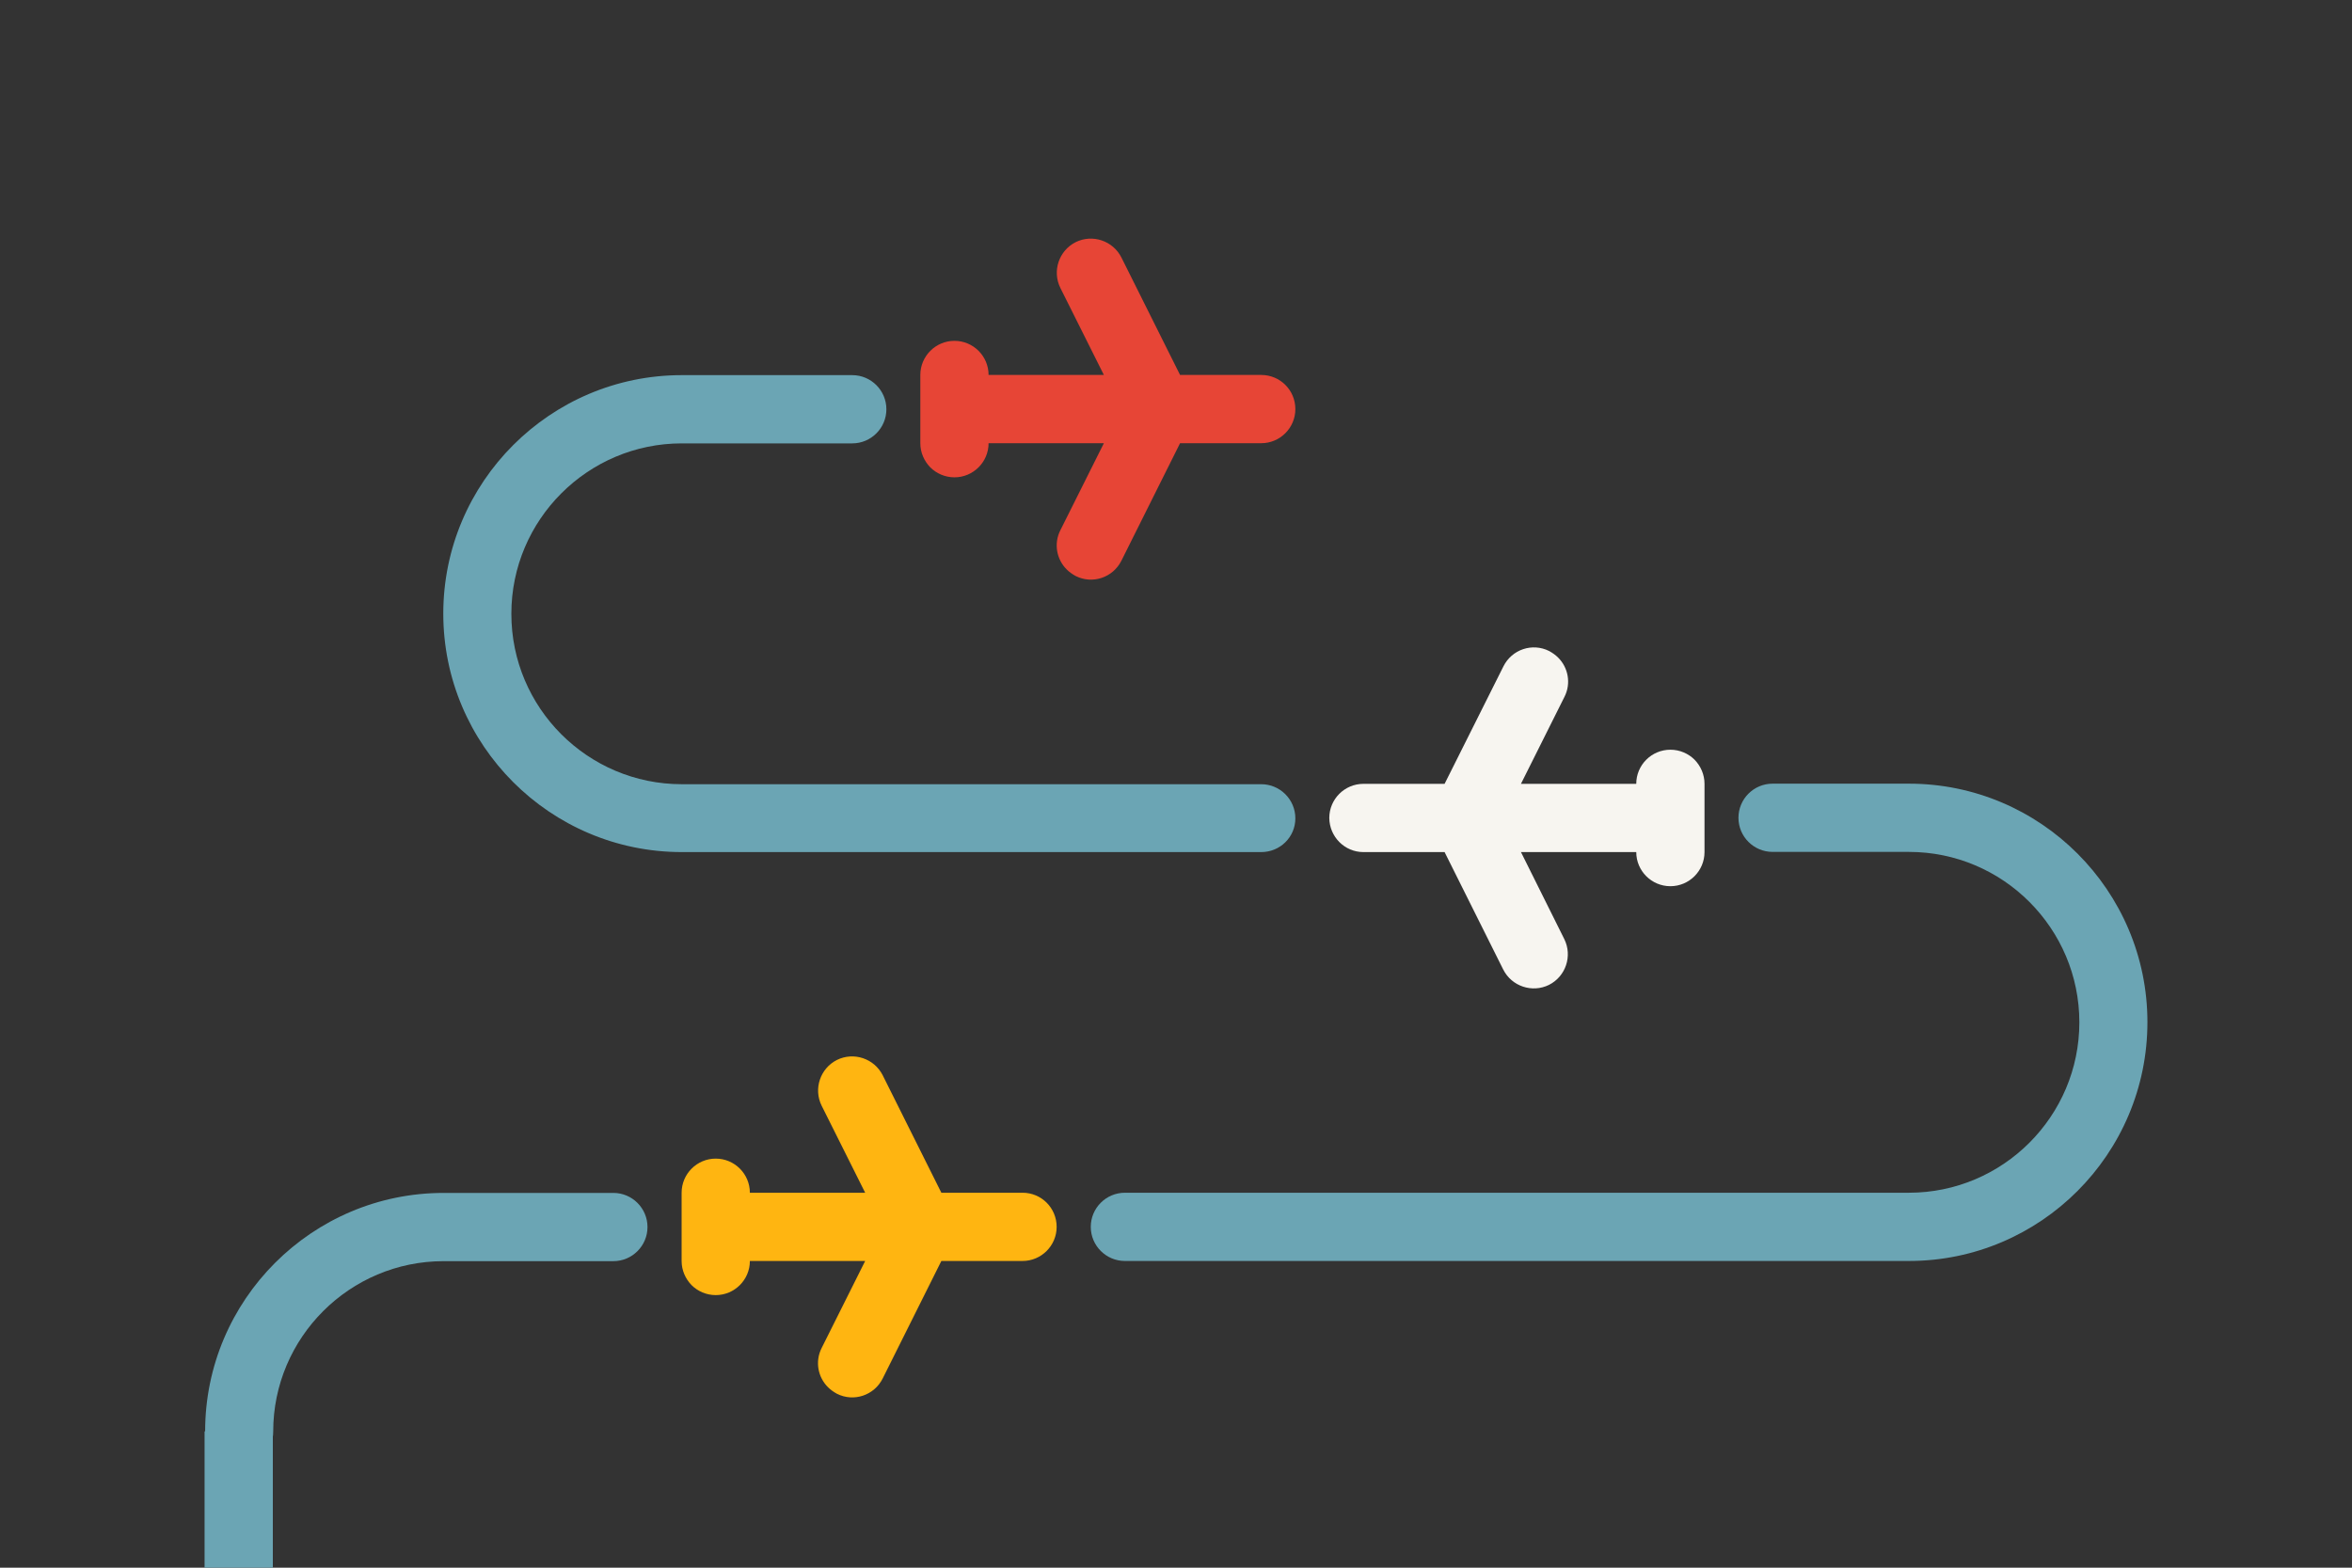 <?xml version="1.0" encoding="utf-8"?>
<!-- Generator: Adobe Illustrator 22.0.0, SVG Export Plug-In . SVG Version: 6.00 Build 0)  -->
<!DOCTYPE svg PUBLIC "-//W3C//DTD SVG 1.1//EN" "http://www.w3.org/Graphics/SVG/1.1/DTD/svg11.dtd">
<svg version="1.1" id="Laag_1" xmlns="http://www.w3.org/2000/svg" xmlns:xlink="http://www.w3.org/1999/xlink" x="0px" y="0px"
	 width="1275px" height="850px" viewBox="0 0 1275 850" style="enable-background:new 0 0 1275 850;" xml:space="preserve">
<rect x="0" y="0" width="1275" height="850" fill="#333333" stroke="none"/>
<style type="text/css">
	.st0{fill:none;}
	.st1{fill:#FFB511;}
	.st2{fill:#E74536;}
	.st3{fill:#F7F5F0;}
	.st4{fill:#6BA5B4;}
</style>
<rect class="st0" width="1275" height="850"/>
<path class="st1" d="M554.3,646.7h-44L478.5,583c-4.6-9.1-15.7-12.8-24.8-8.3c-9.1,4.6-12.8,15.7-8.3,24.8l23.6,47.2h-62.5
	c0-10.2-8.3-18.5-18.5-18.5c-10.2,0-18.5,8.3-18.5,18.5l0,37c0,5.1,2.1,9.7,5.4,13.1c3.3,3.3,8,5.4,13.1,5.4
	c10.2,0,18.5-8.3,18.5-18.5H469l-23.6,47.2c-3.7,7.3-2,15.9,3.5,21.3c1.4,1.4,3,2.5,4.8,3.5c9.1,4.6,20.2,0.9,24.8-8.3l31.8-63.7h44
	c10.2,0,18.5-8.3,18.5-18.5C572.8,655,564.6,646.7,554.3,646.7z"/>
<path class="st2" d="M683.7,203.3l-44,0l-31.8-63.7c-4.6-9.1-15.7-12.8-24.8-8.3c-9.1,4.6-12.8,15.7-8.3,24.8l23.6,47.2l-62.5,0
	c0-10.2-8.3-18.5-18.5-18.5c-10.2,0-18.5,8.3-18.5,18.5l0,37c0,5.1,2.1,9.7,5.4,13.1c3.3,3.3,8,5.4,13.1,5.4
	c10.2,0,18.5-8.3,18.5-18.5h62.5l-23.6,47.2c-3.7,7.3-2,15.9,3.5,21.3c1.4,1.4,3,2.5,4.8,3.5c9.1,4.6,20.2,0.9,24.8-8.3l31.8-63.7
	h44c10.2,0,18.5-8.3,18.5-18.5C702.2,211.5,693.9,203.3,683.7,203.3z"/>
<path class="st3" d="M739.1,462l44,0l31.8,63.7c4.6,9.1,15.7,12.8,24.8,8.3c9.1-4.6,12.8-15.7,8.3-24.8L824.5,462l62.5,0
	c0,10.2,8.3,18.5,18.5,18.5c10.2,0,18.5-8.3,18.5-18.5l0-37c0-5.1-2.1-9.7-5.4-13.1c-3.3-3.3-8-5.4-13.1-5.4
	c-10.2,0-18.5,8.3-18.5,18.5h-62.5l23.6-47.2c3.7-7.3,2-15.9-3.5-21.3c-1.4-1.4-3-2.5-4.8-3.5c-9.1-4.6-20.2-0.9-24.8,8.3L783.1,425
	h-44c-10.2,0-18.5,8.3-18.5,18.5C720.7,453.7,728.9,462,739.1,462z"/>
<g>
	<g>
		<path class="st4" d="M129.7,794.6c-10.2,0-18.5-8.3-18.5-18.5c0-71.3,58-129.3,129.3-129.3h92c10.2,0,18.5,8.3,18.5,18.5
			s-8.3,18.5-18.5,18.5h-92c-50.9,0-92.4,41.4-92.4,92.4C148.2,786.3,139.9,794.6,129.7,794.6z"/>
	</g>
	<g>
		<rect x="110.9" y="776.1" class="st4" width="37" height="73.9"/>
	</g>
	<g>
		<path class="st4" d="M683.7,462H369.6c-71.3,0-129.3-58-129.3-129.3s58-129.3,129.3-129.3H462c10.2,0,18.5,8.3,18.5,18.5
			s-8.3,18.5-18.5,18.5h-92.4c-50.9,0-92.4,41.4-92.4,92.4s41.4,92.4,92.4,92.4h314.1c10.2,0,18.5,8.3,18.5,18.5
			S693.9,462,683.7,462z"/>
	</g>
	<g>
		<path class="st4" d="M1034.8,683.7h-425c-10.2,0-18.5-8.3-18.5-18.5s8.3-18.5,18.5-18.5h425c50.9,0,92.4-41.4,92.4-92.4
			c0-50.9-41.4-92.4-92.4-92.4h-73.9c-10.2,0-18.5-8.3-18.5-18.5s8.3-18.5,18.5-18.5h73.9c71.3,0,129.3,58,129.3,129.3
			C1164.1,625.7,1106.1,683.7,1034.8,683.7z"/>
	</g>
</g>
</svg>
